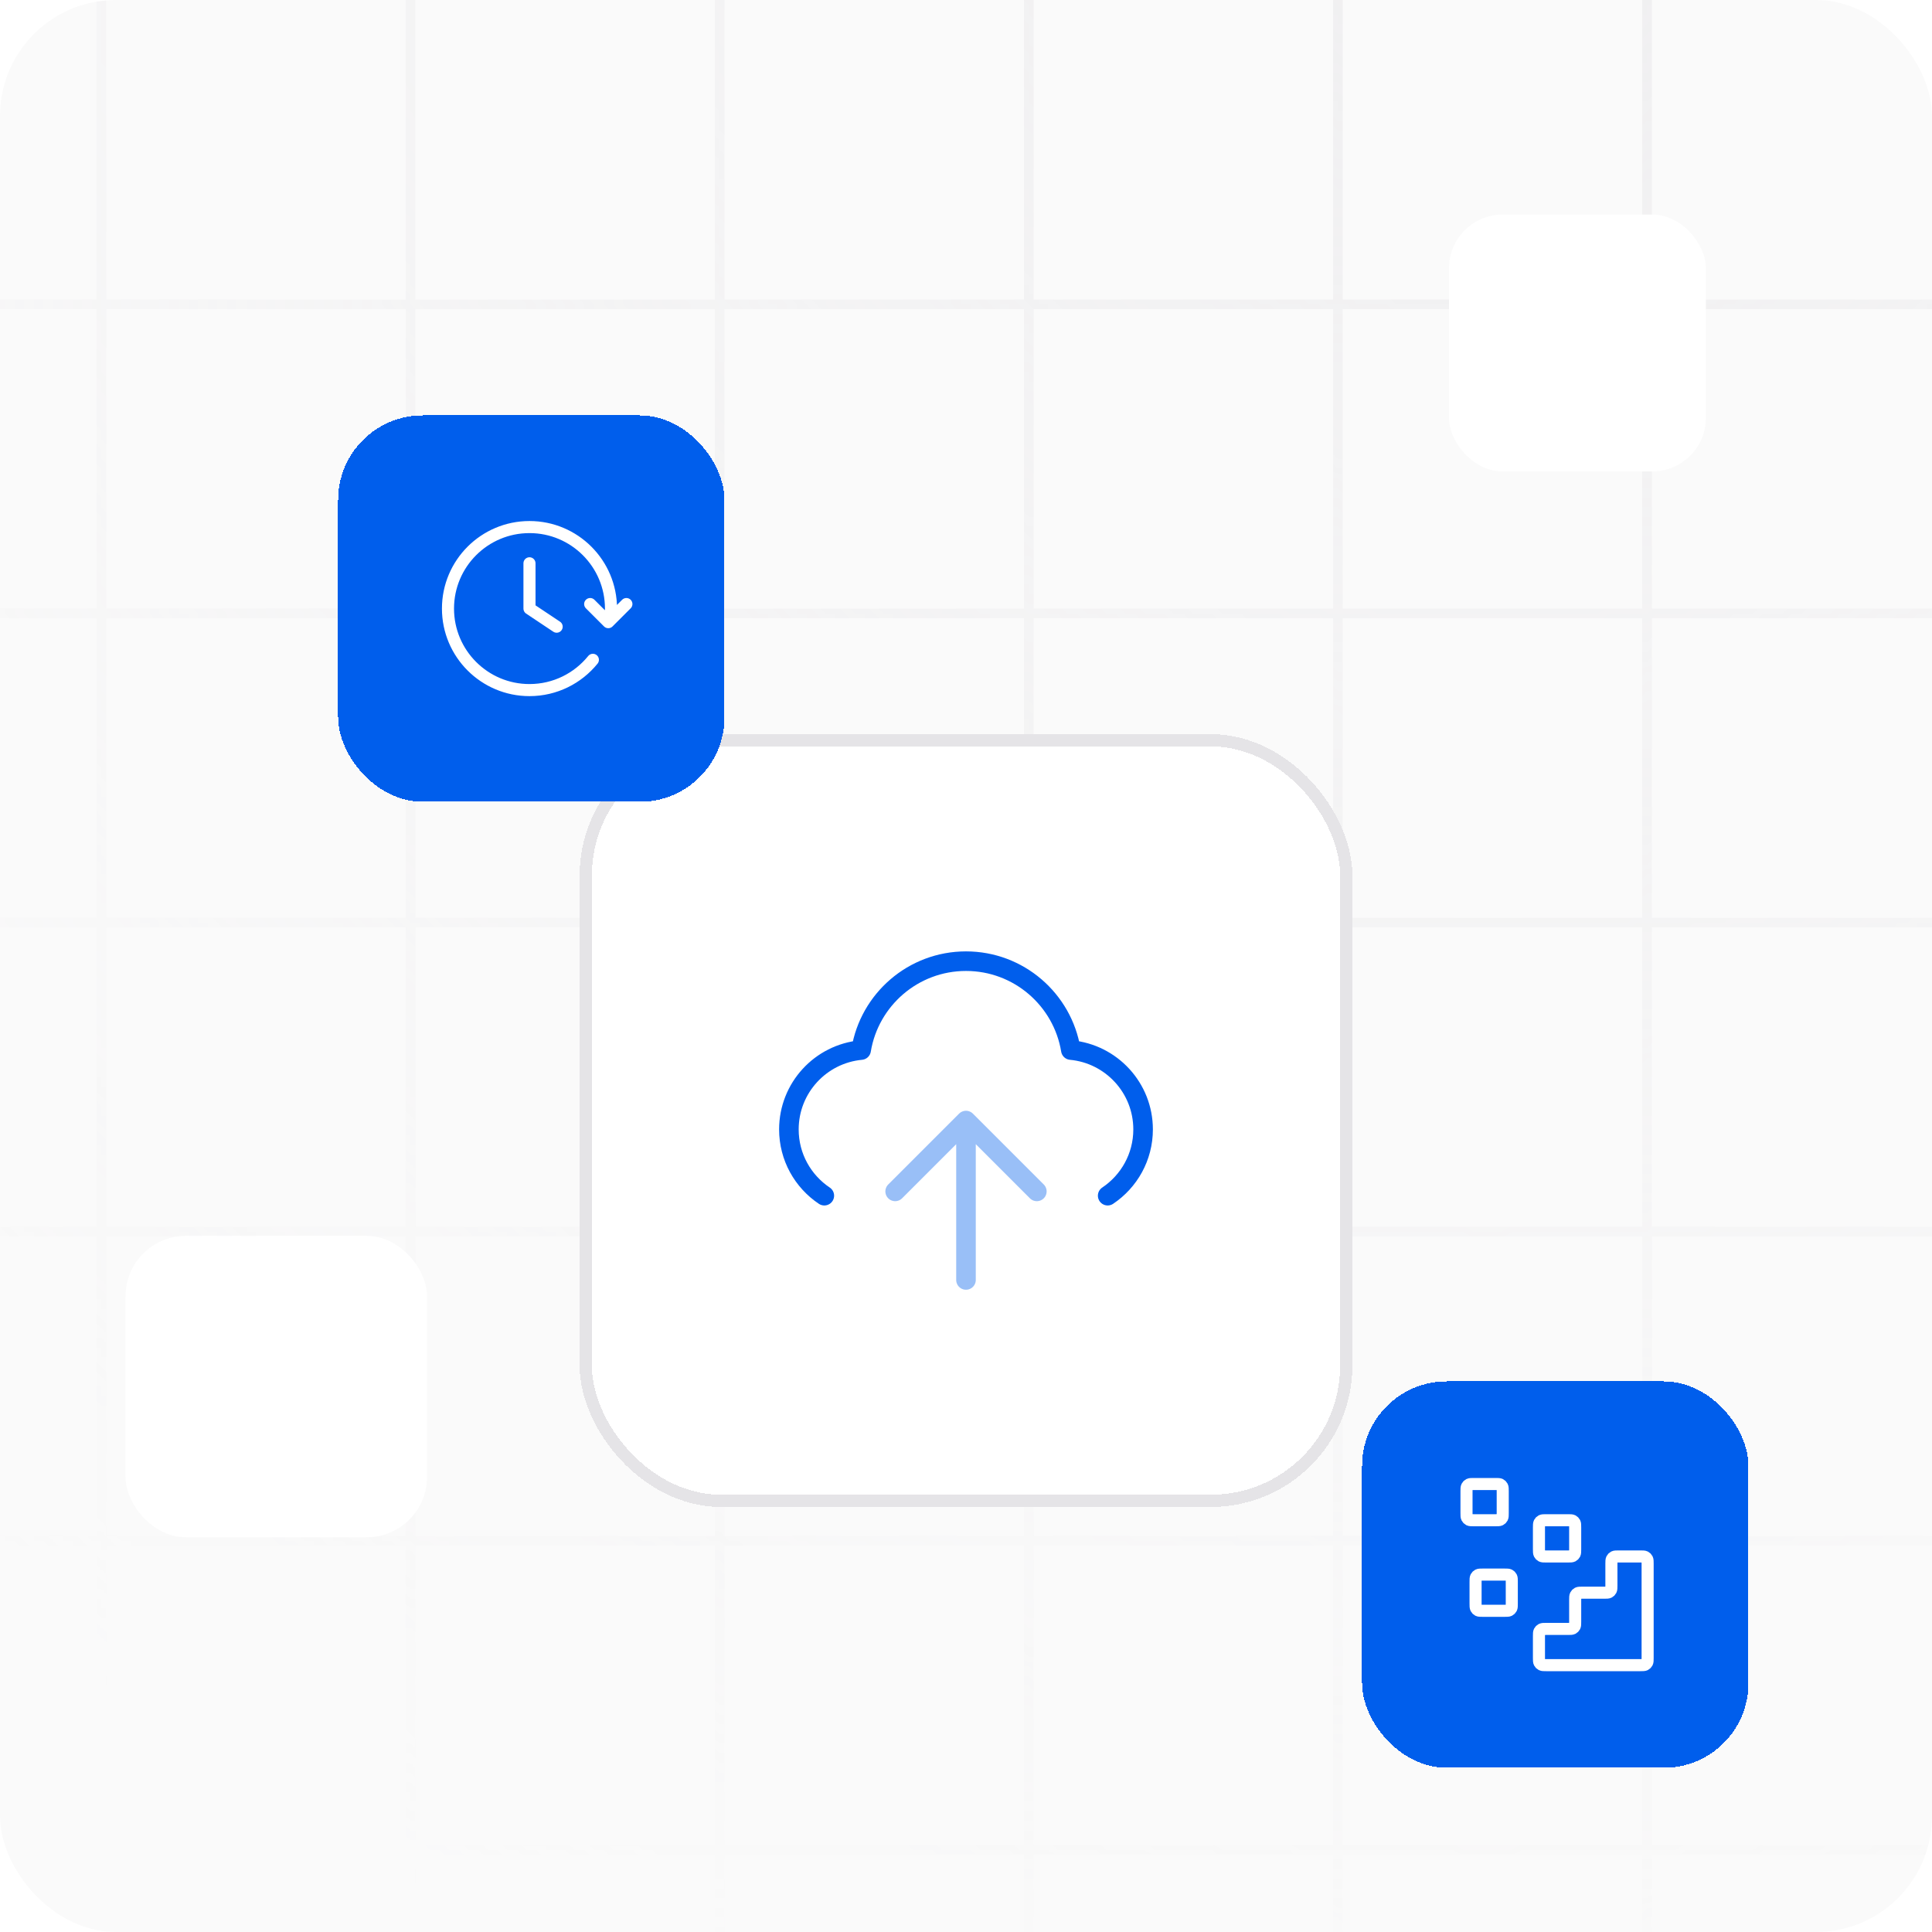 <svg width="200" height="200" viewBox="0 0 200 200" fill="none" xmlns="http://www.w3.org/2000/svg">
<g clip-path="url(#clip0_1465_24674)">
<rect width="200" height="200" rx="12" fill="#FAFAFA"/>
<g opacity="0.5">
<mask id="mask0_1465_24674" style="mask-type:alpha" maskUnits="userSpaceOnUse" x="-86" y="-257" width="480" height="480">
<rect width="480" height="480" transform="matrix(1 0 0 -1 -86 223)" fill="url(#paint0_radial_1465_24674)"/>
</mask>
<g mask="url(#mask0_1465_24674)">
<g clip-path="url(#clip1_1465_24674)">
<g clip-path="url(#clip2_1465_24674)">
<line y1="-0.5" x2="480" y2="-0.5" transform="matrix(0 -1 -1 0 10 223)" stroke="#E5E4E7"/>
<line y1="-0.5" x2="480" y2="-0.5" transform="matrix(0 -1 -1 0 42 223)" stroke="#E5E4E7"/>
<line y1="-0.5" x2="480" y2="-0.5" transform="matrix(0 -1 -1 0 74 223)" stroke="#E5E4E7"/>
<line y1="-0.5" x2="480" y2="-0.5" transform="matrix(0 -1 -1 0 106 223)" stroke="#E5E4E7"/>
<line y1="-0.5" x2="480" y2="-0.5" transform="matrix(0 -1 -1 0 138 223)" stroke="#E5E4E7"/>
<line y1="-0.5" x2="480" y2="-0.5" transform="matrix(0 -1 -1 0 170 223)" stroke="#E5E4E7"/>
</g>
<rect x="0.5" y="-0.5" width="479" height="479" transform="matrix(1 0 0 -1 -86 222)" stroke="#E5E4E7"/>
<g clip-path="url(#clip3_1465_24674)">
<line y1="-0.5" x2="480" y2="-0.5" transform="matrix(1 0 0 -1 -86 191)" stroke="#E5E4E7"/>
<line y1="-0.5" x2="480" y2="-0.5" transform="matrix(1 0 0 -1 -86 159)" stroke="#E5E4E7"/>
<line y1="-0.5" x2="480" y2="-0.5" transform="matrix(1 0 0 -1 -86 127)" stroke="#E5E4E7"/>
<line y1="-0.5" x2="480" y2="-0.5" transform="matrix(1 0 0 -1 -86 95)" stroke="#E5E4E7"/>
<line y1="-0.5" x2="480" y2="-0.5" transform="matrix(1 0 0 -1 -86 63)" stroke="#E5E4E7"/>
<line y1="-0.5" x2="480" y2="-0.5" transform="matrix(1 0 0 -1 -86 31)" stroke="#E5E4E7"/>
</g>
<rect x="0.5" y="-0.5" width="479" height="479" transform="matrix(1 0 0 -1 -86 222)" stroke="#E5E4E7"/>
</g>
</g>
</g>
<g filter="url(#filter0_dd_1465_24674)">
<rect x="141" y="137" width="40" height="40" rx="8.75" fill="#005EEC" shape-rendering="crispEdges"/>
<path d="M169.813 166.375C170.075 166.375 170.206 166.375 170.307 166.324C170.395 166.279 170.466 166.207 170.511 166.119C170.562 166.019 170.562 165.888 170.562 165.625V155.875C170.562 155.612 170.562 155.481 170.511 155.381C170.466 155.293 170.395 155.221 170.307 155.176C170.206 155.125 170.075 155.125 169.813 155.125L167.562 155.125C167.3 155.125 167.169 155.125 167.068 155.176C166.98 155.221 166.909 155.293 166.864 155.381C166.813 155.481 166.812 155.612 166.812 155.875V158.125C166.812 158.388 166.812 158.519 166.761 158.619C166.716 158.707 166.645 158.779 166.557 158.824C166.456 158.875 166.325 158.875 166.062 158.875H163.813C163.55 158.875 163.419 158.875 163.318 158.926C163.23 158.971 163.159 159.043 163.114 159.131C163.063 159.231 163.062 159.362 163.062 159.625V161.875C163.062 162.138 163.062 162.269 163.011 162.369C162.966 162.457 162.895 162.529 162.807 162.574C162.706 162.625 162.575 162.625 162.312 162.625H160.063C159.8 162.625 159.669 162.625 159.568 162.676C159.48 162.721 159.409 162.793 159.364 162.881C159.313 162.981 159.312 163.112 159.312 163.375V165.625C159.312 165.888 159.313 166.019 159.364 166.119C159.409 166.207 159.48 166.279 159.568 166.324C159.669 166.375 159.8 166.375 160.063 166.375L169.813 166.375Z" stroke="white" stroke-width="1.25" stroke-linecap="round" stroke-linejoin="round"/>
<path d="M159.312 152.125C159.312 151.862 159.313 151.731 159.364 151.631C159.409 151.543 159.48 151.471 159.568 151.426C159.669 151.375 159.8 151.375 160.063 151.375H162.312C162.575 151.375 162.706 151.375 162.807 151.426C162.895 151.471 162.966 151.543 163.011 151.631C163.062 151.731 163.062 151.862 163.062 152.125V154.375C163.062 154.638 163.062 154.769 163.011 154.869C162.966 154.957 162.895 155.029 162.807 155.074C162.706 155.125 162.575 155.125 162.312 155.125H160.063C159.8 155.125 159.669 155.125 159.568 155.074C159.48 155.029 159.409 154.957 159.364 154.869C159.313 154.769 159.312 154.638 159.312 154.375V152.125Z" stroke="white" stroke-width="1.25" stroke-linecap="round" stroke-linejoin="round"/>
<path d="M152.75 157.75C152.75 157.487 152.75 157.356 152.801 157.256C152.846 157.168 152.918 157.096 153.006 157.051C153.106 157 153.237 157 153.5 157H155.75C156.013 157 156.144 157 156.244 157.051C156.332 157.096 156.404 157.168 156.449 157.256C156.5 157.356 156.5 157.487 156.5 157.75V160C156.5 160.263 156.5 160.394 156.449 160.494C156.404 160.582 156.332 160.654 156.244 160.699C156.144 160.75 156.013 160.75 155.75 160.75H153.5C153.237 160.75 153.106 160.75 153.006 160.699C152.918 160.654 152.846 160.582 152.801 160.494C152.75 160.394 152.75 160.263 152.75 160V157.75Z" stroke="white" stroke-width="1.25" stroke-linecap="round" stroke-linejoin="round"/>
<path d="M151.812 148.375C151.812 148.112 151.812 147.981 151.864 147.881C151.909 147.793 151.98 147.721 152.068 147.676C152.169 147.625 152.3 147.625 152.563 147.625H154.813C155.075 147.625 155.206 147.625 155.307 147.676C155.395 147.721 155.466 147.793 155.511 147.881C155.562 147.981 155.562 148.112 155.562 148.375V150.625C155.562 150.888 155.562 151.019 155.511 151.119C155.466 151.207 155.395 151.279 155.307 151.324C155.206 151.375 155.075 151.375 154.813 151.375H152.562C152.3 151.375 152.169 151.375 152.068 151.324C151.98 151.279 151.909 151.207 151.864 151.119C151.812 151.019 151.812 150.888 151.812 150.625V148.375Z" stroke="white" stroke-width="1.25" stroke-linecap="round" stroke-linejoin="round"/>
</g>
<g filter="url(#filter1_dd_1465_24674)">
<rect x="13" y="127" width="31.203" height="31.203" rx="6.241" fill="white"/>
</g>
<g filter="url(#filter2_dd_1465_24674)">
<rect x="150.002" y="21.002" width="26.59" height="26.59" rx="5.55" fill="white"/>
</g>
<g filter="url(#filter3_dd_1465_24674)">
<rect x="60" y="60" width="80" height="80" rx="14.648" fill="white" shape-rendering="crispEdges"/>
<rect x="60.634" y="60.634" width="78.732" height="78.732" rx="14.014" stroke="#E5E4E7" stroke-width="1.268" shape-rendering="crispEdges"/>
<path d="M85.333 107.777C83.122 106.297 81.666 103.777 81.666 100.917C81.666 96.62 84.95 93.091 89.145 92.702C90.004 87.482 94.537 83.5 99.999 83.5C105.462 83.5 109.995 87.482 110.853 92.702C115.048 93.091 118.333 96.62 118.333 100.917C118.333 103.777 116.877 106.297 114.666 107.777" stroke="#005EEC" stroke-width="2.026" stroke-linecap="round" stroke-linejoin="round"/>
<path d="M92.666 107.333L99.999 100M99.999 100L107.333 107.333M99.999 100V116.5" stroke="#99BFF7" stroke-width="2.026" stroke-linecap="round" stroke-linejoin="round"/>
</g>
<g filter="url(#filter4_dd_1465_24674)">
<rect x="35" y="37" width="40" height="40" rx="8.75" fill="#005EEC" shape-rendering="crispEdges"/>
<path d="M64.844 56.531L62.969 58.406L61.094 56.531M63.199 57.938C63.233 57.63 63.25 57.317 63.25 57C63.25 52.34 59.472 48.562 54.812 48.562C50.153 48.562 46.375 52.34 46.375 57C46.375 61.66 50.153 65.438 54.812 65.438C57.463 65.438 59.828 64.215 61.375 62.304M54.812 52.312V57L57.625 58.875" stroke="white" stroke-width="1.25" stroke-linecap="round" stroke-linejoin="round"/>
</g>
</g>
<defs>
<filter id="filter0_dd_1465_24674" x="135" y="135" width="52" height="52" filterUnits="userSpaceOnUse" color-interpolation-filters="sRGB">
<feFlood flood-opacity="0" result="BackgroundImageFix"/>
<feColorMatrix in="SourceAlpha" type="matrix" values="0 0 0 0 0 0 0 0 0 0 0 0 0 0 0 0 0 0 127 0" result="hardAlpha"/>
<feMorphology radius="2" operator="erode" in="SourceAlpha" result="effect1_dropShadow_1465_24674"/>
<feOffset dy="2"/>
<feGaussianBlur stdDeviation="2"/>
<feComposite in2="hardAlpha" operator="out"/>
<feColorMatrix type="matrix" values="0 0 0 0 0.063 0 0 0 0 0.094 0 0 0 0 0.157 0 0 0 0.06 0"/>
<feBlend mode="normal" in2="BackgroundImageFix" result="effect1_dropShadow_1465_24674"/>
<feColorMatrix in="SourceAlpha" type="matrix" values="0 0 0 0 0 0 0 0 0 0 0 0 0 0 0 0 0 0 127 0" result="hardAlpha"/>
<feMorphology radius="2" operator="erode" in="SourceAlpha" result="effect2_dropShadow_1465_24674"/>
<feOffset dy="4"/>
<feGaussianBlur stdDeviation="4"/>
<feComposite in2="hardAlpha" operator="out"/>
<feColorMatrix type="matrix" values="0 0 0 0 0.063 0 0 0 0 0.094 0 0 0 0 0.157 0 0 0 0.1 0"/>
<feBlend mode="normal" in2="effect1_dropShadow_1465_24674" result="effect2_dropShadow_1465_24674"/>
<feBlend mode="normal" in="SourceGraphic" in2="effect2_dropShadow_1465_24674" result="shape"/>
</filter>
<filter id="filter1_dd_1465_24674" x="8.32" y="123.256" width="40.564" height="40.564" filterUnits="userSpaceOnUse" color-interpolation-filters="sRGB">
<feFlood flood-opacity="0" result="BackgroundImageFix"/>
<feColorMatrix in="SourceAlpha" type="matrix" values="0 0 0 0 0 0 0 0 0 0 0 0 0 0 0 0 0 0 127 0" result="hardAlpha"/>
<feOffset dy="0.936"/>
<feGaussianBlur stdDeviation="2.34"/>
<feColorMatrix type="matrix" values="0 0 0 0 0 0 0 0 0 0 0 0 0 0 0 0 0 0 0.1 0"/>
<feBlend mode="normal" in2="BackgroundImageFix" result="effect1_dropShadow_1465_24674"/>
<feColorMatrix in="SourceAlpha" type="matrix" values="0 0 0 0 0 0 0 0 0 0 0 0 0 0 0 0 0 0 127 0" result="hardAlpha"/>
<feOffset/>
<feGaussianBlur stdDeviation="0.468"/>
<feColorMatrix type="matrix" values="0 0 0 0 0 0 0 0 0 0 0 0 0 0 0 0 0 0 0.2 0"/>
<feBlend mode="normal" in2="effect1_dropShadow_1465_24674" result="effect2_dropShadow_1465_24674"/>
<feBlend mode="normal" in="SourceGraphic" in2="effect2_dropShadow_1465_24674" result="shape"/>
</filter>
<filter id="filter2_dd_1465_24674" x="143.959" y="16.167" width="38.676" height="38.676" filterUnits="userSpaceOnUse" color-interpolation-filters="sRGB">
<feFlood flood-opacity="0" result="BackgroundImageFix"/>
<feColorMatrix in="SourceAlpha" type="matrix" values="0 0 0 0 0 0 0 0 0 0 0 0 0 0 0 0 0 0 127 0" result="hardAlpha"/>
<feOffset dy="1.209"/>
<feGaussianBlur stdDeviation="3.022"/>
<feColorMatrix type="matrix" values="0 0 0 0 0 0 0 0 0 0 0 0 0 0 0 0 0 0 0.1 0"/>
<feBlend mode="normal" in2="BackgroundImageFix" result="effect1_dropShadow_1465_24674"/>
<feColorMatrix in="SourceAlpha" type="matrix" values="0 0 0 0 0 0 0 0 0 0 0 0 0 0 0 0 0 0 127 0" result="hardAlpha"/>
<feOffset/>
<feGaussianBlur stdDeviation="0.604"/>
<feColorMatrix type="matrix" values="0 0 0 0 0 0 0 0 0 0 0 0 0 0 0 0 0 0 0.2 0"/>
<feBlend mode="normal" in2="effect1_dropShadow_1465_24674" result="effect2_dropShadow_1465_24674"/>
<feBlend mode="normal" in="SourceGraphic" in2="effect2_dropShadow_1465_24674" result="shape"/>
</filter>
<filter id="filter3_dd_1465_24674" x="48" y="60" width="104" height="104" filterUnits="userSpaceOnUse" color-interpolation-filters="sRGB">
<feFlood flood-opacity="0" result="BackgroundImageFix"/>
<feColorMatrix in="SourceAlpha" type="matrix" values="0 0 0 0 0 0 0 0 0 0 0 0 0 0 0 0 0 0 127 0" result="hardAlpha"/>
<feMorphology radius="2" operator="erode" in="SourceAlpha" result="effect1_dropShadow_1465_24674"/>
<feOffset dy="4"/>
<feGaussianBlur stdDeviation="3"/>
<feComposite in2="hardAlpha" operator="out"/>
<feColorMatrix type="matrix" values="0 0 0 0 0.063 0 0 0 0 0.094 0 0 0 0 0.157 0 0 0 0.03 0"/>
<feBlend mode="normal" in2="BackgroundImageFix" result="effect1_dropShadow_1465_24674"/>
<feColorMatrix in="SourceAlpha" type="matrix" values="0 0 0 0 0 0 0 0 0 0 0 0 0 0 0 0 0 0 127 0" result="hardAlpha"/>
<feMorphology radius="4" operator="erode" in="SourceAlpha" result="effect2_dropShadow_1465_24674"/>
<feOffset dy="12"/>
<feGaussianBlur stdDeviation="8"/>
<feComposite in2="hardAlpha" operator="out"/>
<feColorMatrix type="matrix" values="0 0 0 0 0.063 0 0 0 0 0.094 0 0 0 0 0.157 0 0 0 0.08 0"/>
<feBlend mode="normal" in2="effect1_dropShadow_1465_24674" result="effect2_dropShadow_1465_24674"/>
<feBlend mode="normal" in="SourceGraphic" in2="effect2_dropShadow_1465_24674" result="shape"/>
</filter>
<filter id="filter4_dd_1465_24674" x="29" y="35" width="52" height="52" filterUnits="userSpaceOnUse" color-interpolation-filters="sRGB">
<feFlood flood-opacity="0" result="BackgroundImageFix"/>
<feColorMatrix in="SourceAlpha" type="matrix" values="0 0 0 0 0 0 0 0 0 0 0 0 0 0 0 0 0 0 127 0" result="hardAlpha"/>
<feMorphology radius="2" operator="erode" in="SourceAlpha" result="effect1_dropShadow_1465_24674"/>
<feOffset dy="2"/>
<feGaussianBlur stdDeviation="2"/>
<feComposite in2="hardAlpha" operator="out"/>
<feColorMatrix type="matrix" values="0 0 0 0 0.063 0 0 0 0 0.094 0 0 0 0 0.157 0 0 0 0.06 0"/>
<feBlend mode="normal" in2="BackgroundImageFix" result="effect1_dropShadow_1465_24674"/>
<feColorMatrix in="SourceAlpha" type="matrix" values="0 0 0 0 0 0 0 0 0 0 0 0 0 0 0 0 0 0 127 0" result="hardAlpha"/>
<feMorphology radius="2" operator="erode" in="SourceAlpha" result="effect2_dropShadow_1465_24674"/>
<feOffset dy="4"/>
<feGaussianBlur stdDeviation="4"/>
<feComposite in2="hardAlpha" operator="out"/>
<feColorMatrix type="matrix" values="0 0 0 0 0.063 0 0 0 0 0.094 0 0 0 0 0.157 0 0 0 0.1 0"/>
<feBlend mode="normal" in2="effect1_dropShadow_1465_24674" result="effect2_dropShadow_1465_24674"/>
<feBlend mode="normal" in="SourceGraphic" in2="effect2_dropShadow_1465_24674" result="shape"/>
</filter>
<radialGradient id="paint0_radial_1465_24674" cx="0" cy="0" r="1" gradientUnits="userSpaceOnUse" gradientTransform="translate(240 240) rotate(90) scale(240 240)">
<stop/>
<stop offset="1" stop-opacity="0"/>
</radialGradient>
<clipPath id="clip0_1465_24674">
<rect width="200" height="200" rx="12" fill="white"/>
</clipPath>
<clipPath id="clip1_1465_24674">
<rect width="480" height="480" fill="white" transform="matrix(1 0 0 -1 -86 223)"/>
</clipPath>
<clipPath id="clip2_1465_24674">
<rect width="480" height="480" transform="matrix(1 0 0 -1 -86 223)" fill="white"/>
</clipPath>
<clipPath id="clip3_1465_24674">
<rect width="480" height="480" transform="matrix(1 0 0 -1 -86 223)" fill="white"/>
</clipPath>
</defs>
</svg>

